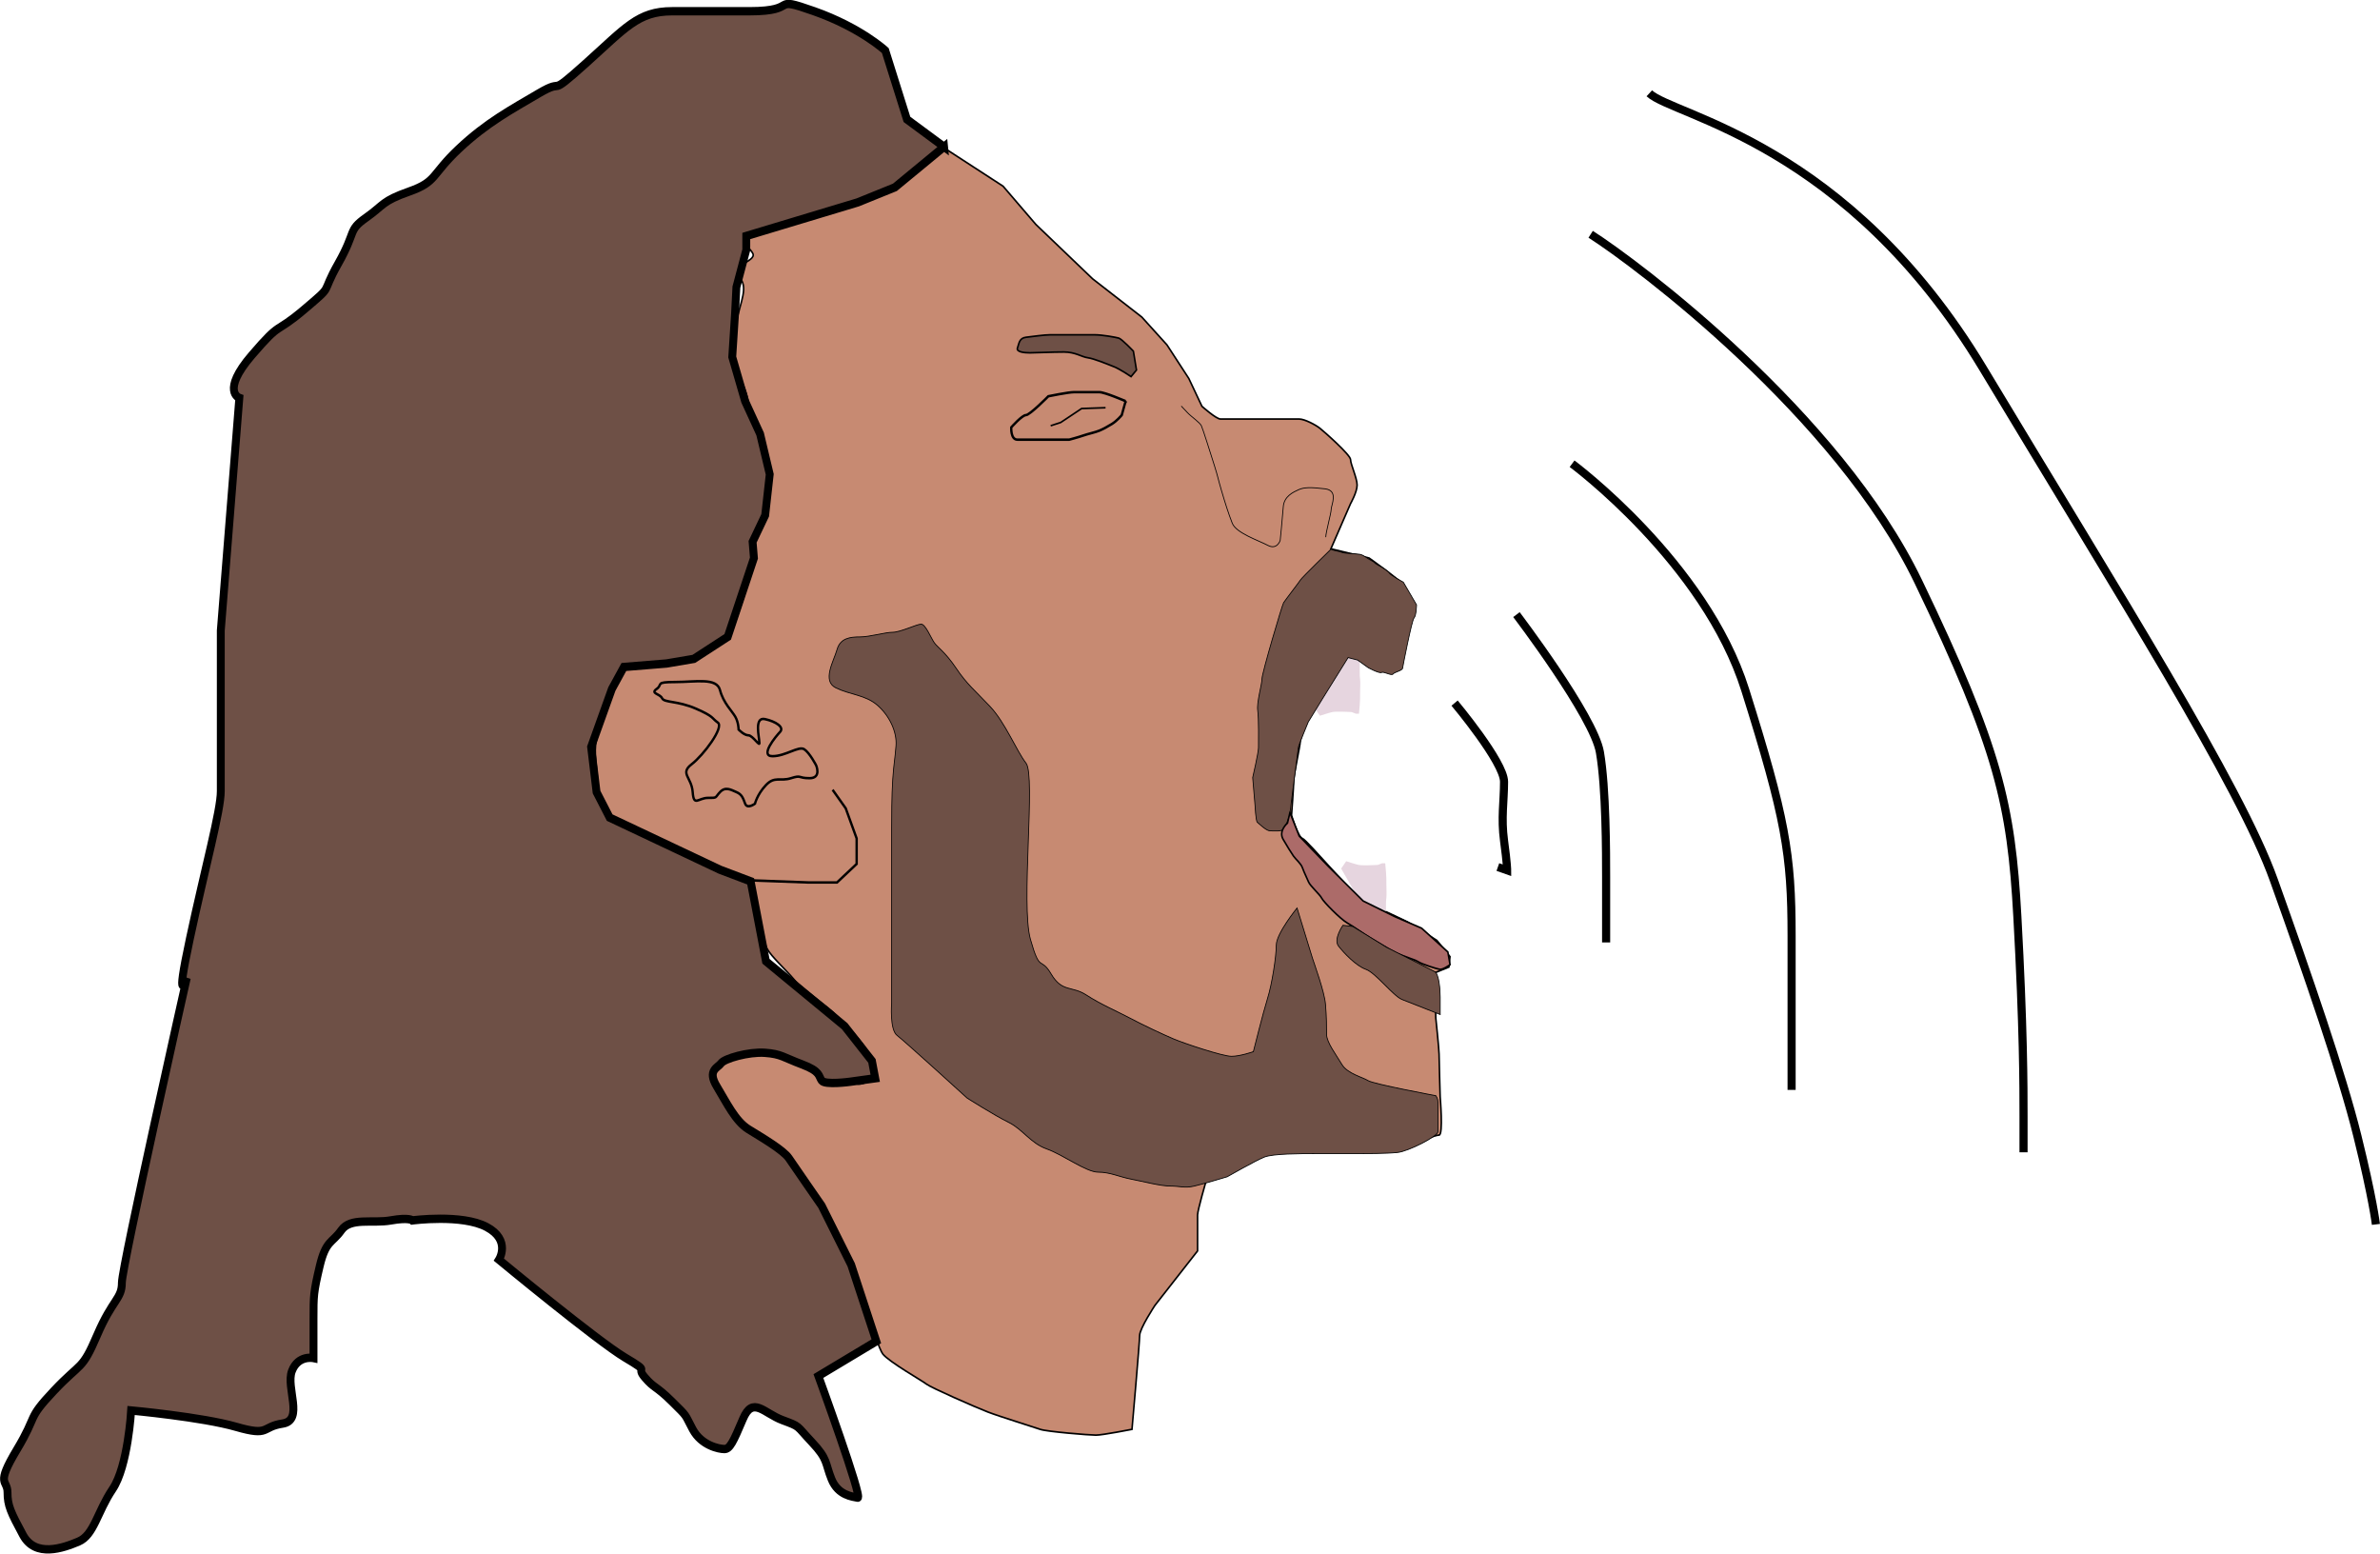 <svg xmlns="http://www.w3.org/2000/svg" viewBox="0 0 236.99 154.734"><g transform="translate(-28.889 -60.654)"><g transform="matrix(.784 0 0 .831 6.244 36.325)"><path d="m148.98 47.109 7.302 4.472 4.164 4.58 7.217 6.523 6.246 4.58 3.192 3.331 2.776 4.025 1.666 3.331s1.804 1.527 2.36 1.527h9.993c0.694 0 2.082 0.694 2.637 1.11s3.886 3.192 3.886 3.748 0.833 2.221 0.833 3.054-0.833 2.221-0.833 2.221l-2.498 5.413 4.858 1.11s4.164 2.776 4.441 3.331 1.249 2.36 1.249 2.36l-2.082 2.221-0.555 1.388v3.609s-1.388 0.972-1.943 0.278-2.221-2.082-2.776-1.943-2.221 1.666-2.498 2.36-2.915 4.303-2.915 4.303-1.666 3.47-1.666 4.025-0.833 4.025-0.833 4.719-0.278 4.164-0.278 4.164 0.833 2.637 1.388 2.776 7.495 7.911 8.189 7.911 5.135 2.082 5.135 2.082l3.748 2.221 1.666 1.943-0.139 1.249-1.804 0.694 0.139 5.413s0.416 3.748 0.416 4.303 0.139 5.135 0.139 5.135 0.416 4.58-0.139 4.58-2.915 0.972-3.47 0.972-3.192 0.139-4.858 0.139-5.135 0.694-6.385 0.694-5.691 0.278-6.801 0.278-8.05 3.331-8.05 3.331-1.11 3.609-1.11 4.164v4.303l-5.413 6.523s-1.943 2.776-1.943 3.609-0.972 11.242-0.972 11.242-3.748 0.694-4.58 0.694-6.246-0.416-7.079-0.694-5.135-1.527-6.662-2.082-7.217-2.915-7.773-3.331-4.719-2.637-5.552-3.609-4.164-11.798-4.858-12.769-2.776-4.303-4.164-6.662-4.025-4.58-6.385-6.523-4.58-1.527-6.385-3.886-4.303-3.192-4.164-4.858 0-3.054 0.555-3.748 1.527-1.943 2.36-2.221 4.858-0.278 5.968 0.139 7.634 5.691 8.883 5.829 4.303 2.498 5.274 2.36 2.776-0.833 1.527-3.054-3.054-3.748-4.303-4.997-4.441-3.192-5.552-4.441-2.915-2.776-3.47-3.748-2.498-8.189-2.498-8.189-4.164-1.388-4.858-1.943-5.552-2.36-6.523-2.915-5.968-2.36-6.246-3.331-1.388-2.082-1.388-3.47-0.555-3.748-0.139-5.135 1.249-4.58 1.666-5.413 0.972-2.776 1.804-3.192 2.36-0.555 3.47-0.555 4.303 0 5.552-0.555 3.47-1.943 4.164-2.498 3.054-7.773 3.054-8.328-2.195-9.73-1.362-11.812 1.243-0.898 1.243-1.87-3.127-1.799-2.294-2.631 2.153-1.077 2.153-2.465-0.991-4.519-2.379-4.935 0.26-3.696 0.624-5.51c0.571-2.841 1.721-4.529 0.333-5.778s2.375-1.78 1.82-2.752-2.082-1.527-0.416-2.221 2.915-0.555 4.719-1.11 4.303-1.249 6.385-1.943 5.829-1.943 7.079-2.637 6.385-4.441 6.716-4.611z" fill="#c78a72" fill-rule="evenodd" stroke="#000" stroke-width=".2"></path><path d="m195.89 114.14 0.638 0.883s1.276-0.393 1.57-0.442 0.687-0.049 1.08-0.049 1.374 0.049 1.374 0.049l0.54 0.196h0.393s0.049-0.491 0.098-1.03 0.049-0.932 0.049-1.521 0.049-1.129 0-1.57-0.049-0.393-0.049-0.883v-2.306h-0.687l-1.178 0.932-1.472 1.865-2.355 3.877z" fill="#e6d5df" fill-rule="evenodd"></path><path d="m199.225,133.333 .638-.883c0,0 1.276.393 1.57.442s.687.049 1.08.049 1.374-.049 1.374-.049l.54-.196h.393c0,0 .049.491.098,1.03s.049.932.049,1.521 .049,1.129 0,1.57-.049.393-.049.883v1.08 1.227h-.687l-1.178-.932-1.472-1.865-2.355-3.877z" fill="#e6d5df" fill-rule="evenodd"></path><path d="m197.95 95.052s-3.68 3.386-3.877 3.68-1.963 2.454-2.159 2.748-2.748 8.44-2.748 9.127-0.687 2.797-0.54 3.779 0.098 3.877 0.098 4.465-0.736 3.582-0.736 3.582l0.294 3.288s0.098 1.914 0.294 2.061 1.129 1.03 1.619 1.03 1.472 0.098 1.718-0.196 0.638-1.325 0.638-1.325 0.196-0.442 0.196-0.736 1.03-7.508 1.03-7.704 1.276-3.091 1.276-3.091l1.816-2.797 3.239-4.907 1.197 0.293 1.35 0.912s1.41 0.724 1.704 0.577 1.257 0.432 1.453 0.186 1.166-0.397 1.215-0.692 1.163-5.733 1.457-6.027 0.313-1.571 0.313-1.571l-1.672-2.706s-1.619-0.834-1.767-1.08-0.981-0.736-1.472-0.981-0.393-0.344-0.834-0.54-0.932-0.638-1.423-0.736-2.061-0.098-2.355-0.245-1.374-0.245-1.325-0.393z" fill="#6e5046" fill-rule="evenodd" stroke="#000" stroke-width=".1"></path><path d="m192.72 126.63 1.18 2.811 3.678 3.609 4.441 4.164 4.025 1.874 3.401 1.388 3.331 2.845 0.278 1.527s-0.902 0.625-1.319 0.555-2.29-0.625-2.707-0.902-2.707-0.902-3.262-1.249-2.221-1.249-2.845-1.596-2.013-1.319-2.915-1.804-3.054-2.568-3.262-2.984-1.457-1.457-1.666-1.943-0.555-1.11-0.763-1.666-0.828-1-1.145-1.423c-0.312-0.416-0.83-1.226-1.319-2.013-0.625-1.006 0.555-1.943 0.555-1.943l0.312-1.249z" fill="#ac6b69" fill-rule="evenodd" stroke="#000" stroke-width=".2"></path><path d="m199.45 140.13s-1.249 1.665-0.555 2.498 2.221 2.36 3.47 2.776 3.47 3.192 4.58 3.609 4.858 1.804 4.858 1.804v-2.082c0-0.833-0.139-2.776-0.694-3.054s-3.192-1.527-3.192-1.527l-2.915-1.388-4.303-2.498-1.249-0.139z" fill="#6e5046" fill-rule="evenodd" stroke="#000" stroke-width=".1"></path><path d="m211.25 160.54s-7.911-1.388-8.605-1.804-2.637-0.833-3.331-1.943-1.943-2.637-1.943-3.609 0-2.082-0.139-3.609-1.388-4.719-1.666-5.552-1.943-5.968-1.943-5.968-2.637 3.054-2.637 4.441-0.555 4.719-1.11 6.385-1.804 6.385-1.804 6.385-1.666 0.555-2.776 0.555-5.968-1.527-7.356-2.082-3.886-1.666-5.552-2.498-3.748-1.666-5.552-2.776-3.054-0.278-4.441-2.498-1.388 0-2.637-4.164 0.694-19.57-0.555-21.097-2.637-4.858-4.58-6.801-2.915-2.637-4.303-4.58-2.36-2.498-2.776-3.054-1.11-2.221-1.665-2.221-2.637 0.972-3.609 0.972-2.915 0.555-4.164 0.555-2.498 0.139-2.915 1.527-1.943 3.748-0.139 4.58 3.748 0.833 5.274 2.082 2.498 3.192 2.36 4.858-0.278 2.082-0.416 4.025-0.139 4.58-0.139 5.829v20.958s-0.278 3.192 0.694 3.886 8.883 7.495 8.883 7.495 3.47 2.082 5.274 2.915 2.776 2.498 4.858 3.192 4.997 2.776 6.523 2.776 2.637 0.555 4.164 0.833 3.748 0.833 4.997 0.833 1.804 0.278 3.054 0 4.164-1.11 4.164-1.11 3.609-1.943 4.719-2.36 4.58-0.416 6.523-0.416h5.135c1.11 0 3.886 0 5.274-0.139s5.135-1.943 5.135-2.498v-2.915c0-0.833 0-0.972-0.278-1.388z" fill="#6e5046" fill-rule="evenodd" stroke="#000" stroke-width=".1"></path><path d="m125.33 118.2c0-0.555-0.694-3.054 0.694-2.776s2.498 0.972 1.943 1.527-2.637 2.915-0.972 2.915 3.331-1.249 4.025-0.833 1.527 1.943 1.527 1.943 0.694 1.527-0.833 1.527-0.972-0.416-2.36 0-2.082-0.278-3.192 0.833-1.388 2.221-1.388 2.221-0.972 0.694-1.249 0-0.416-1.11-1.11-1.388-1.388-0.694-2.082 0-0.278 0.694-1.527 0.694-1.804 1.11-1.943-0.694-1.666-2.221-0.139-3.331 4.164-4.441 3.331-4.997-0.416-0.694-2.776-1.666-4.025-0.694-4.303-1.249-1.527-0.555-0.694-1.11-0.278-0.833 2.36-0.833 5.274-0.555 5.691 0.972 1.527 2.498 1.943 3.192 0.416 1.527 0.416 1.527 0.694 0.694 1.249 0.694 1.527 1.527 1.388 0.833z" fill="none" stroke="#000" stroke-width=".3"></path><path d="m197.27 93.629c0-0.589 0.687-2.846 0.687-3.337s0.981-2.257-0.785-2.454-2.65-0.196-3.337 0.098-1.865 0.785-1.963 2.061-0.393 4.024-0.393 4.024-0.393 1.178-1.57 0.589-4.024-1.472-4.515-2.65-0.883-2.355-1.374-3.926-0.393-1.472-0.883-2.944-1.472-4.416-1.668-4.809-1.276-1.08-1.767-1.57l-0.785-0.785" fill="none" stroke="#000" stroke-width=".1"></path><path d="m171.85 77.337s-2.65-1.08-3.337-1.08h-3.239c-0.687 0-3.239 0.491-3.239 0.491s-2.355 2.257-2.846 2.257-1.865 1.472-1.865 1.472-0.098 1.472 0.785 1.472h6.576s1.178-0.294 1.767-0.491 1.57-0.393 2.061-0.589 0.883-0.393 1.57-0.785 1.276-1.08 1.276-1.08l0.491-1.668z" fill="none" stroke="#000" stroke-width=".3"></path><path d="m169.3 78.122-3.042 0.098-2.65 1.668-1.276 0.393" fill="none" stroke="#000" stroke-width=".2"></path><path d="m172.54 74.393s-1.374-0.883-2.159-1.178-2.552-0.981-3.337-1.08-1.57-0.687-3.042-0.687-3.631 0.098-4.318 0.098-1.767-0.098-1.57-0.589 0.196-1.178 1.08-1.276 2.355-0.294 3.042-0.294h5.692c0.981 0 2.65 0.294 3.042 0.393s1.865 1.57 1.865 1.57l0.393 2.257-0.687 0.785z" fill="#6e5046" fill-rule="evenodd" stroke="#000" stroke-width=".2"></path><path d="m123.53 134.72 8.05 0.278h3.609l2.498-2.221v-3.054l-1.388-3.609-1.666-2.221" fill="none" stroke="#000" stroke-width=".3"></path><path d="m148.79 46.862-6.246 4.858-4.719 1.804-14.157 4.025v1.666l-1.255 4.461-0.164 3.04-0.362 5.328 1.628 5.294 1.911 3.93 1.221 4.83-0.579 4.915-1.598 3.168 0.17 1.954-3.331 9.438-4.303 2.637-3.47 0.555-5.413 0.416-1.527 2.637-2.637 6.94 0.694 5.413 1.666 3.054 14.018 6.246 3.886 1.388 1.943 9.577 9.993 7.773 3.47 4.164 0.416 2.082-3.192 0.416s-3.192 0.416-3.609-0.139-0.139-1.11-2.498-1.943-2.637-1.249-4.719-1.388-5.135 0.694-5.552 1.249-1.804 0.833-0.555 2.776 2.36 4.164 4.025 5.135 4.441 2.498 5.135 3.47 4.164 5.691 4.164 5.691l3.748 7.079 3.192 9.161-7.356 4.164s5.691 14.712 4.997 14.574-2.498-0.278-3.331-2.221-0.416-2.36-2.498-4.441-1.388-1.804-3.748-2.637-3.748-2.915-4.997-0.139-1.666 3.609-2.36 3.609-2.915-0.416-4.025-2.36-0.555-1.388-2.637-3.331-2.221-1.527-3.47-2.915 0.972-0.416-2.498-2.36-16.006-11.712-16.006-11.712 1.57-2.355-1.57-3.926-9.422-0.785-9.422-0.785-0.393-0.393-2.748 0-5.103-0.393-6.281 1.178-1.963 1.178-2.748 4.318-0.785 3.533-0.785 6.281v4.711s-1.963-0.393-2.748 1.57 1.57 5.889-1.178 6.281-1.57 1.57-5.889 0.393-13.347-1.963-13.347-1.963-0.393 6.674-2.355 9.422-2.355 5.496-4.318 6.281-5.496 1.963-7.066-0.785-1.963-3.533-1.963-5.103-1.57-0.785 1.178-5.103 1.178-3.533 4.711-7.066 3.533-2.355 5.496-6.674 3.141-4.318 3.141-6.281 8.244-36.509 8.244-36.509-1.57 3.926 0.393-4.711 3.926-15.31 3.926-17.666v-19.236l2.355-27.873s-2.355-0.785 1.57-5.103 2.748-2.355 6.674-5.496 1.963-1.57 4.318-5.496 1.178-3.926 3.533-5.496 1.963-1.963 5.496-3.141 2.748-1.963 6.281-5.103 6.674-4.711 10.207-6.674 0.785 0.785 5.889-3.533 6.674-6.281 10.992-6.281h9.814c6.674 0 2.355-1.963 8.244 0s9.029 4.711 9.029 4.711l2.748 8.244 4.715 3.287z" fill="#6e5046" fill-rule="evenodd" stroke="#000"></path></g><path d="m173.73 130.65s4.926 5.875 4.926 7.833-0.308 3.59 0 5.875 0.308 2.938 0.308 2.938l-0.924-0.326" fill="none" stroke="#000" stroke-width=".807"></path><path d="m179.89 121.84s7.697 10.118 8.313 13.708 0.616 10.118 0.616 12.403v6.528" fill="none" stroke="#000" stroke-width=".807"></path><path d="m185.43 106.82s13.239 9.792 17.241 22.521 4.618 16.319 4.618 24.479v15.34" fill="none" stroke="#000" stroke-width=".807"></path><path d="m187.28 83.978c4.618 2.938 24.63 17.951 32.635 34.597s9.236 22.194 9.852 33.292 0.616 16.972 0.616 19.91v3.59" fill="none" stroke="#000" stroke-width=".807"></path><path d="m193.12 69.943c2.463 2.285 19.704 4.896 33.251 27.417s25.554 41.451 28.94 50.917 6.773 19.257 8.313 25.458 1.847 8.812 1.847 8.812" fill="none" stroke="#000" stroke-width=".807"></path></g></svg>